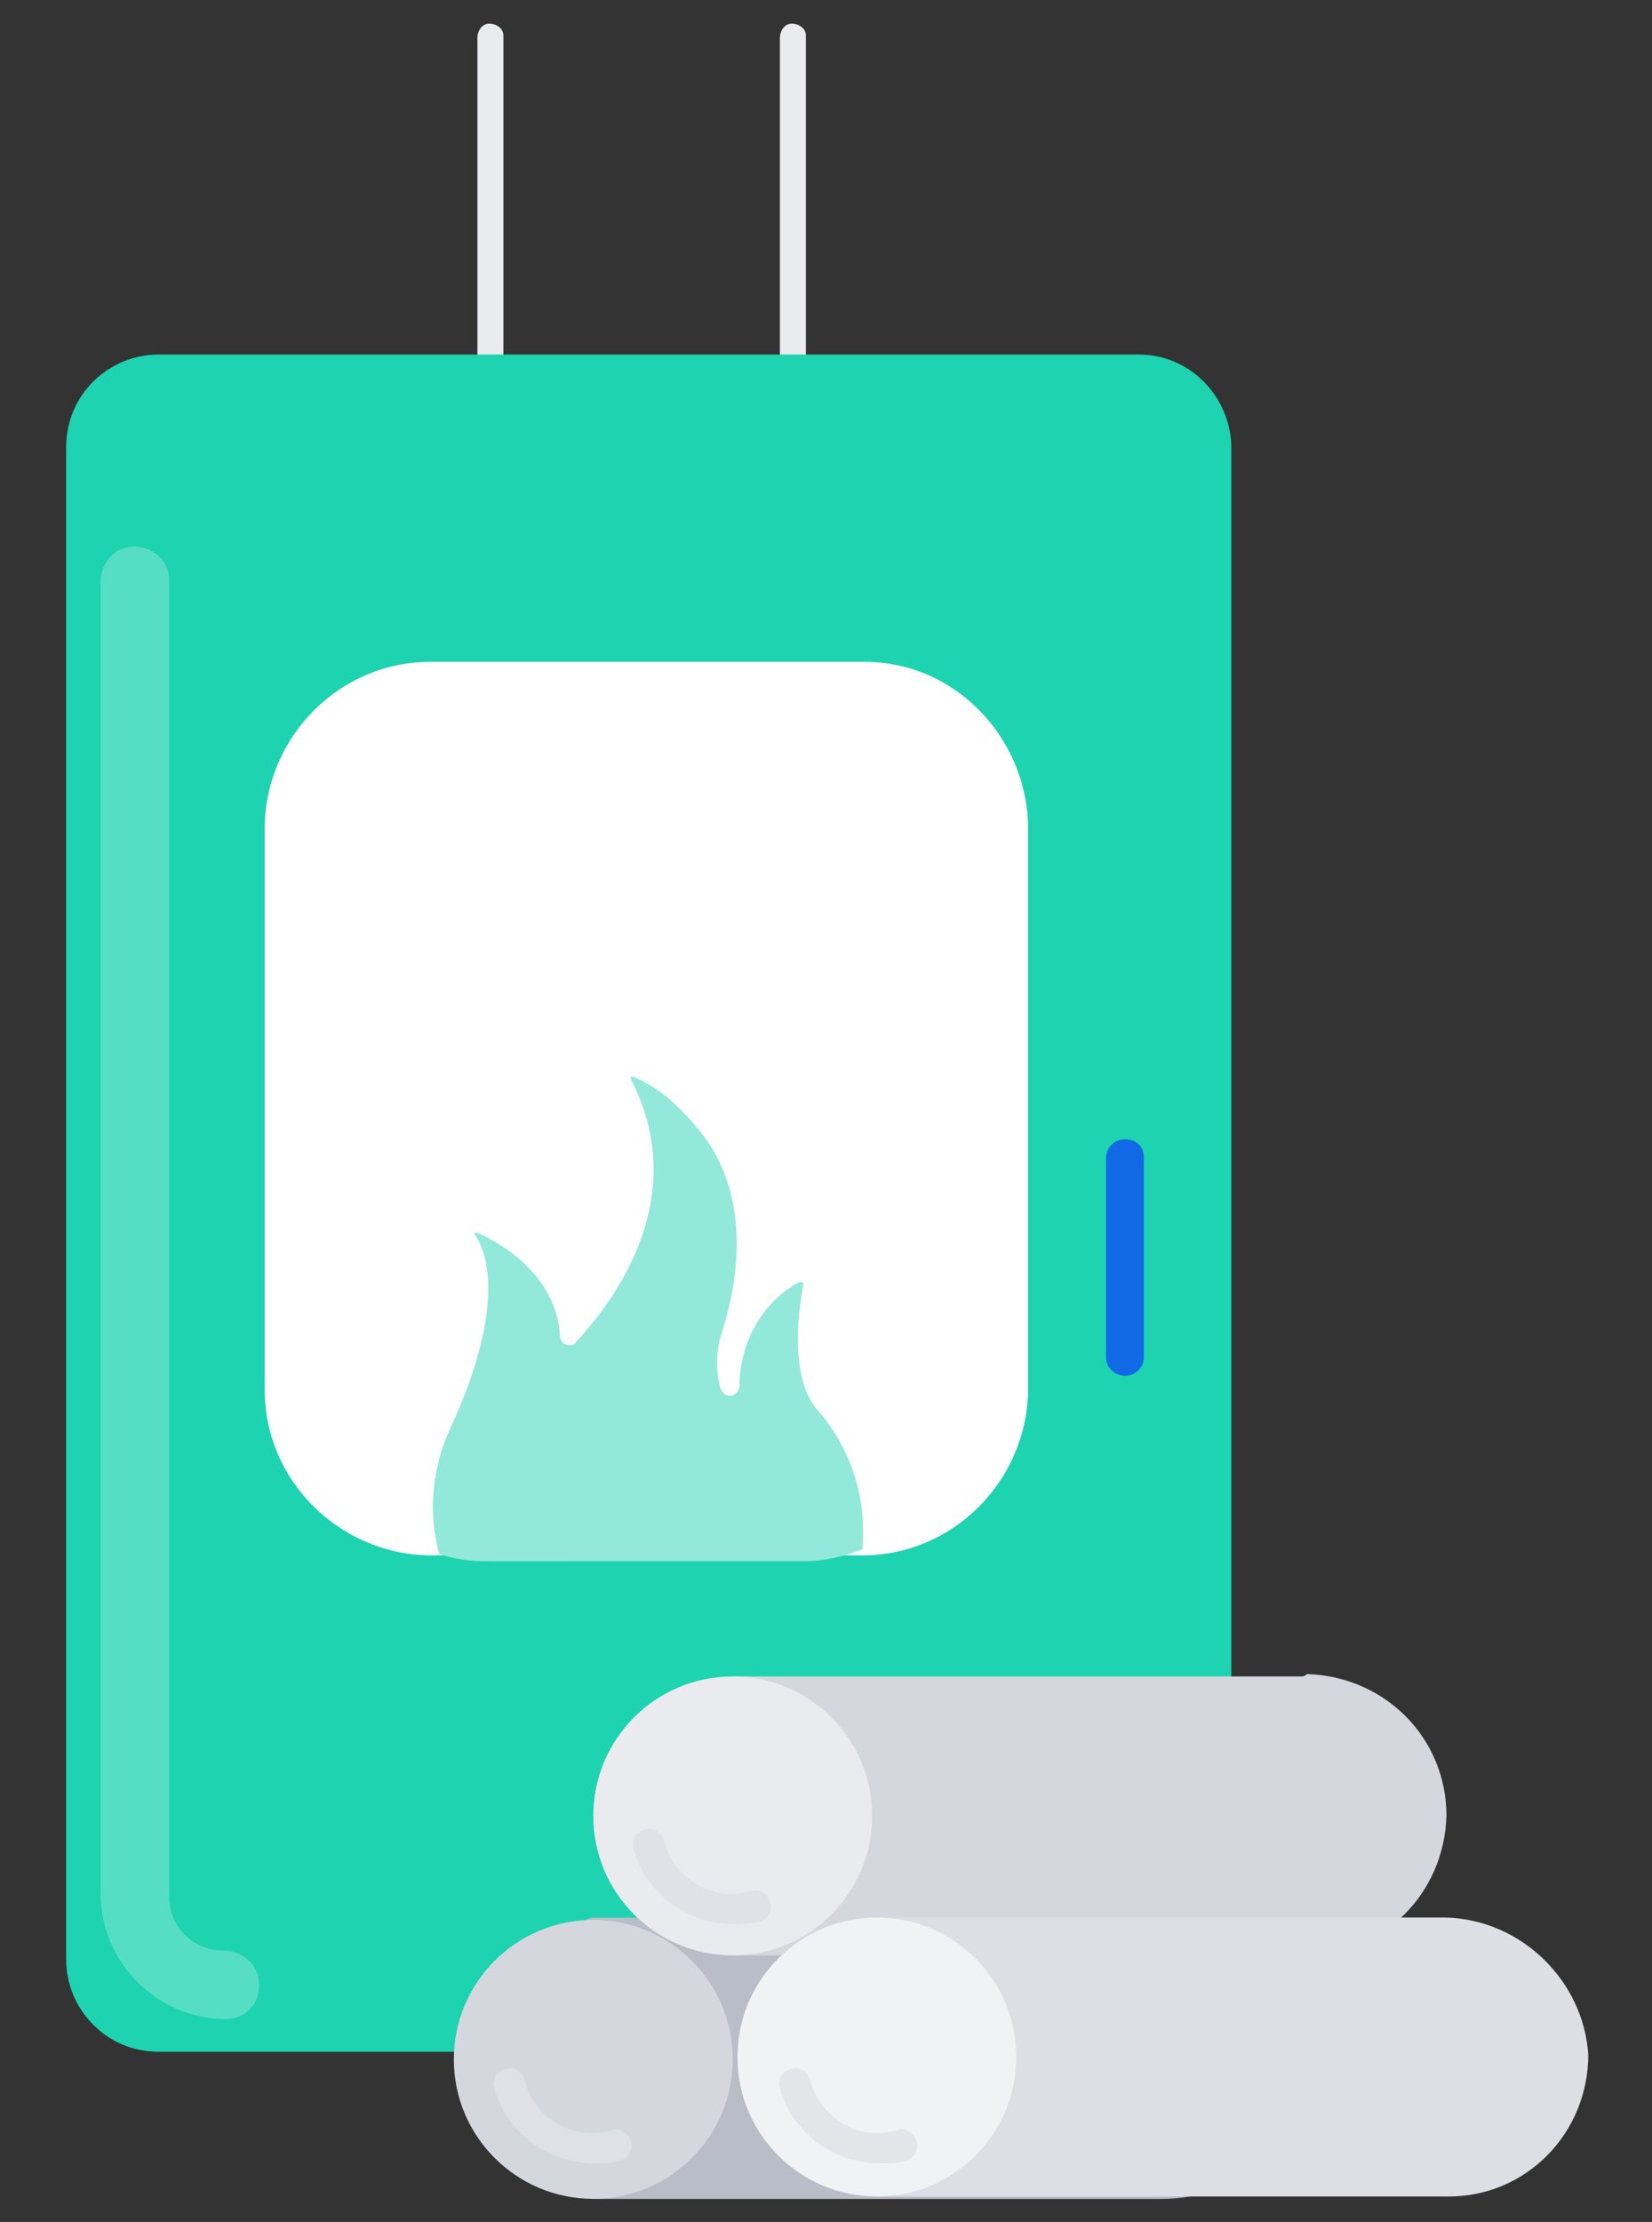 <?xml version="1.0" encoding="utf-8"?>
<!-- Generator: Adobe Illustrator 24.2.1, SVG Export Plug-In . SVG Version: 6.00 Build 0)  -->
<svg version="1.1" id="Calque_1" xmlns="http://www.w3.org/2000/svg" xmlns:xlink="http://www.w3.org/1999/xlink" x="0px" y="0px"
	 viewBox="0 0 69.9 94" style="enable-background:new 0 0 69.9 94;" xml:space="preserve">
<rect x="0" y="0" width="69.9" height="94" fill="#333333" stroke="none"/>
<style type="text/css">
	.st0{fill:#EAEBEF;}
	.st1{fill:#1DD3B0;}
	.st2{fill:#FFFFFF;}
	.st3{opacity:0.25;fill:#FFFFFF;}
	.st4{fill:#92E9D9;}
	.st5{fill:#1169E6;}
	.st6{fill:#B9BDC8;}
	.st7{fill:#D5D7DE;}
	.st8{fill:#DDDFE4;}
	.st9{fill:#F1F2F4;}
	.st10{opacity:0.486;}
	.st11{opacity:0.25;}
</style>
<g id="Groupe_3147" transform="translate(-482.997 -710.278)">
	<g id="poele_granules_bois_vert" transform="translate(482.997 710.278)">
		<path id="Tracé_698" class="st0" d="M20.8,15.7c-0.3,0-0.6-0.3-0.6-0.6V1.6c0-0.3,0.2-0.6,0.5-0.6c0.3,0,0.6,0.2,0.6,0.5l0,0V15
			c0.1,0.3-0.1,0.6-0.4,0.7C20.8,15.7,20.8,15.7,20.8,15.7L20.8,15.7z"/>
		<path id="Tracé_699" class="st0" d="M33.6,15.7c-0.3,0-0.6-0.3-0.6-0.6l0,0V1.6C33,1.3,33.2,1,33.5,1c0.3,0,0.6,0.2,0.6,0.5l0,0
			l0,0V15C34.3,15.4,33.9,15.7,33.6,15.7z"/>
		<path id="Tracé_1375" class="st1" d="M48.2,15H6.7c-2.1,0-3.9,1.7-3.9,3.9v64c0,2.1,1.7,3.9,3.9,3.9h41.5c2.1,0,3.9-1.7,3.9-3.9
			V18.8C52,16.7,50.3,15,48.2,15C48.2,15,48.2,15,48.2,15z"/>
		<path id="Tracé_1376" class="st2" d="M36.4,28H18.2c-3.8,0-6.9,3.1-7,6.9c0,0,0,0,0,0.1v23.8c0,3.8,3.1,6.9,6.9,7c0,0,0,0,0.1,0
			h18.3c3.8,0,6.9-3.1,7-6.9c0,0,0,0,0-0.1V34.9C43.4,31.1,40.3,27.9,36.4,28z"/>
		<g id="Groupe_1018" transform="translate(2.457 37.618)">
			<path id="Tracé_696" class="st3" d="M7.1,47.8c-2.9,0-5.3-2.4-5.3-5.3V-13c0-0.8,0.6-1.5,1.4-1.5c0.8,0,1.5,0.6,1.5,1.4v55.7
				c0,1.3,1,2.3,2.3,2.3c0.8,0,1.5,0.6,1.5,1.4c0,0,0,0.1,0,0.1C8.5,47.2,7.9,47.8,7.1,47.8L7.1,47.8z"/>
		</g>
		<g id="Groupe_1019" transform="translate(26.489 75.748)">
			<path id="Tracé_697" class="st4" d="M8.1-16.1c-1.4-1.6-0.6-5.2-0.6-5.3s0-0.1-0.1-0.1H7.3c-1.6,0.9-2.5,2.6-2.5,4.4l0,0
				c0,0.2-0.2,0.4-0.4,0.4c-0.2,0-0.3-0.1-0.4-0.3c-0.2-0.7-0.2-1.5,0-2.2l0,0c1.4-4.3,0.4-7.1-0.8-8.6c-0.8-1-1.7-1.9-2.9-2.4H0.2
				v0.1c2.6,5-0.7,9.4-2.3,11.1c-0.1,0.2-0.3,0.2-0.5,0.1c0,0-0.1,0-0.1-0.1c-0.1-0.1-0.1-0.2-0.1-0.3c-0.2-3-3.5-4.3-3.5-4.3h-0.1
				v0.1c0,0,1.8,2-1,8.1c-0.8,1.7-1,3.6-0.5,5.4c0.6,0.2,1.3,0.3,1.9,0.3H7.5c0.9,0,1.7-0.2,2.5-0.5C10.2-12.4,9.5-14.5,8.1-16.1z"
				/>
		</g>
		<path id="Tracé_700" class="st5" d="M47.6,58.2c-0.4,0-0.8-0.3-0.8-0.8c0,0,0,0,0,0V49c0-0.4,0.3-0.8,0.8-0.8s0.8,0.3,0.8,0.8
			c0,0,0,0,0,0v8.4C48.4,57.9,48,58.2,47.6,58.2L47.6,58.2z"/>
	</g>
	<g id="Groupe_2738" transform="translate(520.026 846.705)">
		<path id="Tracé_701" class="st6" d="M12.1-54.7h-24V-44h23.5c0.2,0,0.4,0,0.6,0c3.3,0,5.9-2.4,5.9-5.4
			C18-52.3,15.4-54.7,12.1-54.7z"/>
		<path id="Tracé_702" class="st6" d="M12.1-43.4c-0.2,0-0.4,0-0.6,0h-23.4c-0.3,0-0.5-0.2-0.5-0.5c0,0,0,0,0,0v-10.9
			c0-0.3,0.2-0.5,0.5-0.5c0,0,0,0,0,0h24c3.5,0,6.4,2.7,6.4,5.9C18.5-46.1,15.7-43.4,12.1-43.4z M-11.4-44.4h23c0.2,0,0.4,0,0.6,0
			c3,0,5.4-2.2,5.4-5c0-2.7-2.4-5-5.4-5h-23.5L-11.4-44.4z"/>
	</g>
	<ellipse id="Ellipse_89" class="st7" cx="508.1" cy="797.4" rx="5.9" ry="5.9"/>
	<path id="Tracé_1477" class="st7" d="M538.1,781.2h-24V793h23.5c0.2,0,0.4,0,0.6,0c3.3,0,5.9-2.6,6-5.9c0-3.3-2.6-5.9-5.9-6
		C538.2,781.2,538.1,781.2,538.1,781.2L538.1,781.2z"/>
	<ellipse id="Ellipse_91" class="st0" cx="514" cy="787.1" rx="5.9" ry="5.9"/>
	<path id="Tracé_1482" class="st8" d="M544.2,791.4h-24v11.8h23.5c0.2,0,0.4,0,0.6,0c3.3,0,5.9-2.7,5.9-6
		C550,794.1,547.4,791.5,544.2,791.4L544.2,791.4z"/>
	<ellipse id="Ellipse_93" class="st9" cx="520.1" cy="797.3" rx="5.9" ry="5.9"/>
	<g id="Groupe_2740" transform="translate(534.288 857.493)" class="st10">
		<path id="Tracé_710" class="st7" d="M-14.1-55.7c-1.9,0-3.7-1.3-4.2-3.2c-0.1-0.3,0.1-0.7,0.5-0.8c0.3-0.1,0.7,0.1,0.8,0.5
			c0.4,1.6,2.1,2.6,3.7,2.1c0.3-0.1,0.7,0.1,0.8,0.5c0.1,0.3-0.1,0.7-0.5,0.8C-13.3-55.7-13.7-55.7-14.1-55.7z"/>
	</g>
	<g id="Groupe_2741" transform="translate(513.802 857.493)" class="st11">
		<path id="Tracé_710-2" class="st2" d="M-5.7-55.7c-1.9,0-3.7-1.3-4.2-3.2c-0.1-0.3,0.1-0.7,0.5-0.8c0.3-0.1,0.7,0.1,0.8,0.5
			c0.4,1.6,2.1,2.6,3.7,2.1c0.3-0.1,0.7,0.1,0.8,0.5c0.1,0.3-0.1,0.7-0.5,0.8C-4.9-55.7-5.3-55.7-5.7-55.7z"/>
	</g>
	<g id="Groupe_2743" transform="translate(523.705 840.276)" class="st10">
		<path id="Tracé_711" class="st7" d="M-9.7-48.6c-1.9,0-3.7-1.3-4.2-3.2c-0.1-0.3,0.1-0.7,0.5-0.8c0.3-0.1,0.7,0.1,0.8,0.5l0,0
			c0.4,1.6,2.1,2.6,3.7,2.1c0.3-0.1,0.7,0.1,0.8,0.5c0.1,0.3-0.1,0.7-0.5,0.8C-9-48.6-9.4-48.6-9.7-48.6z"/>
	</g>
</g>
</svg>
